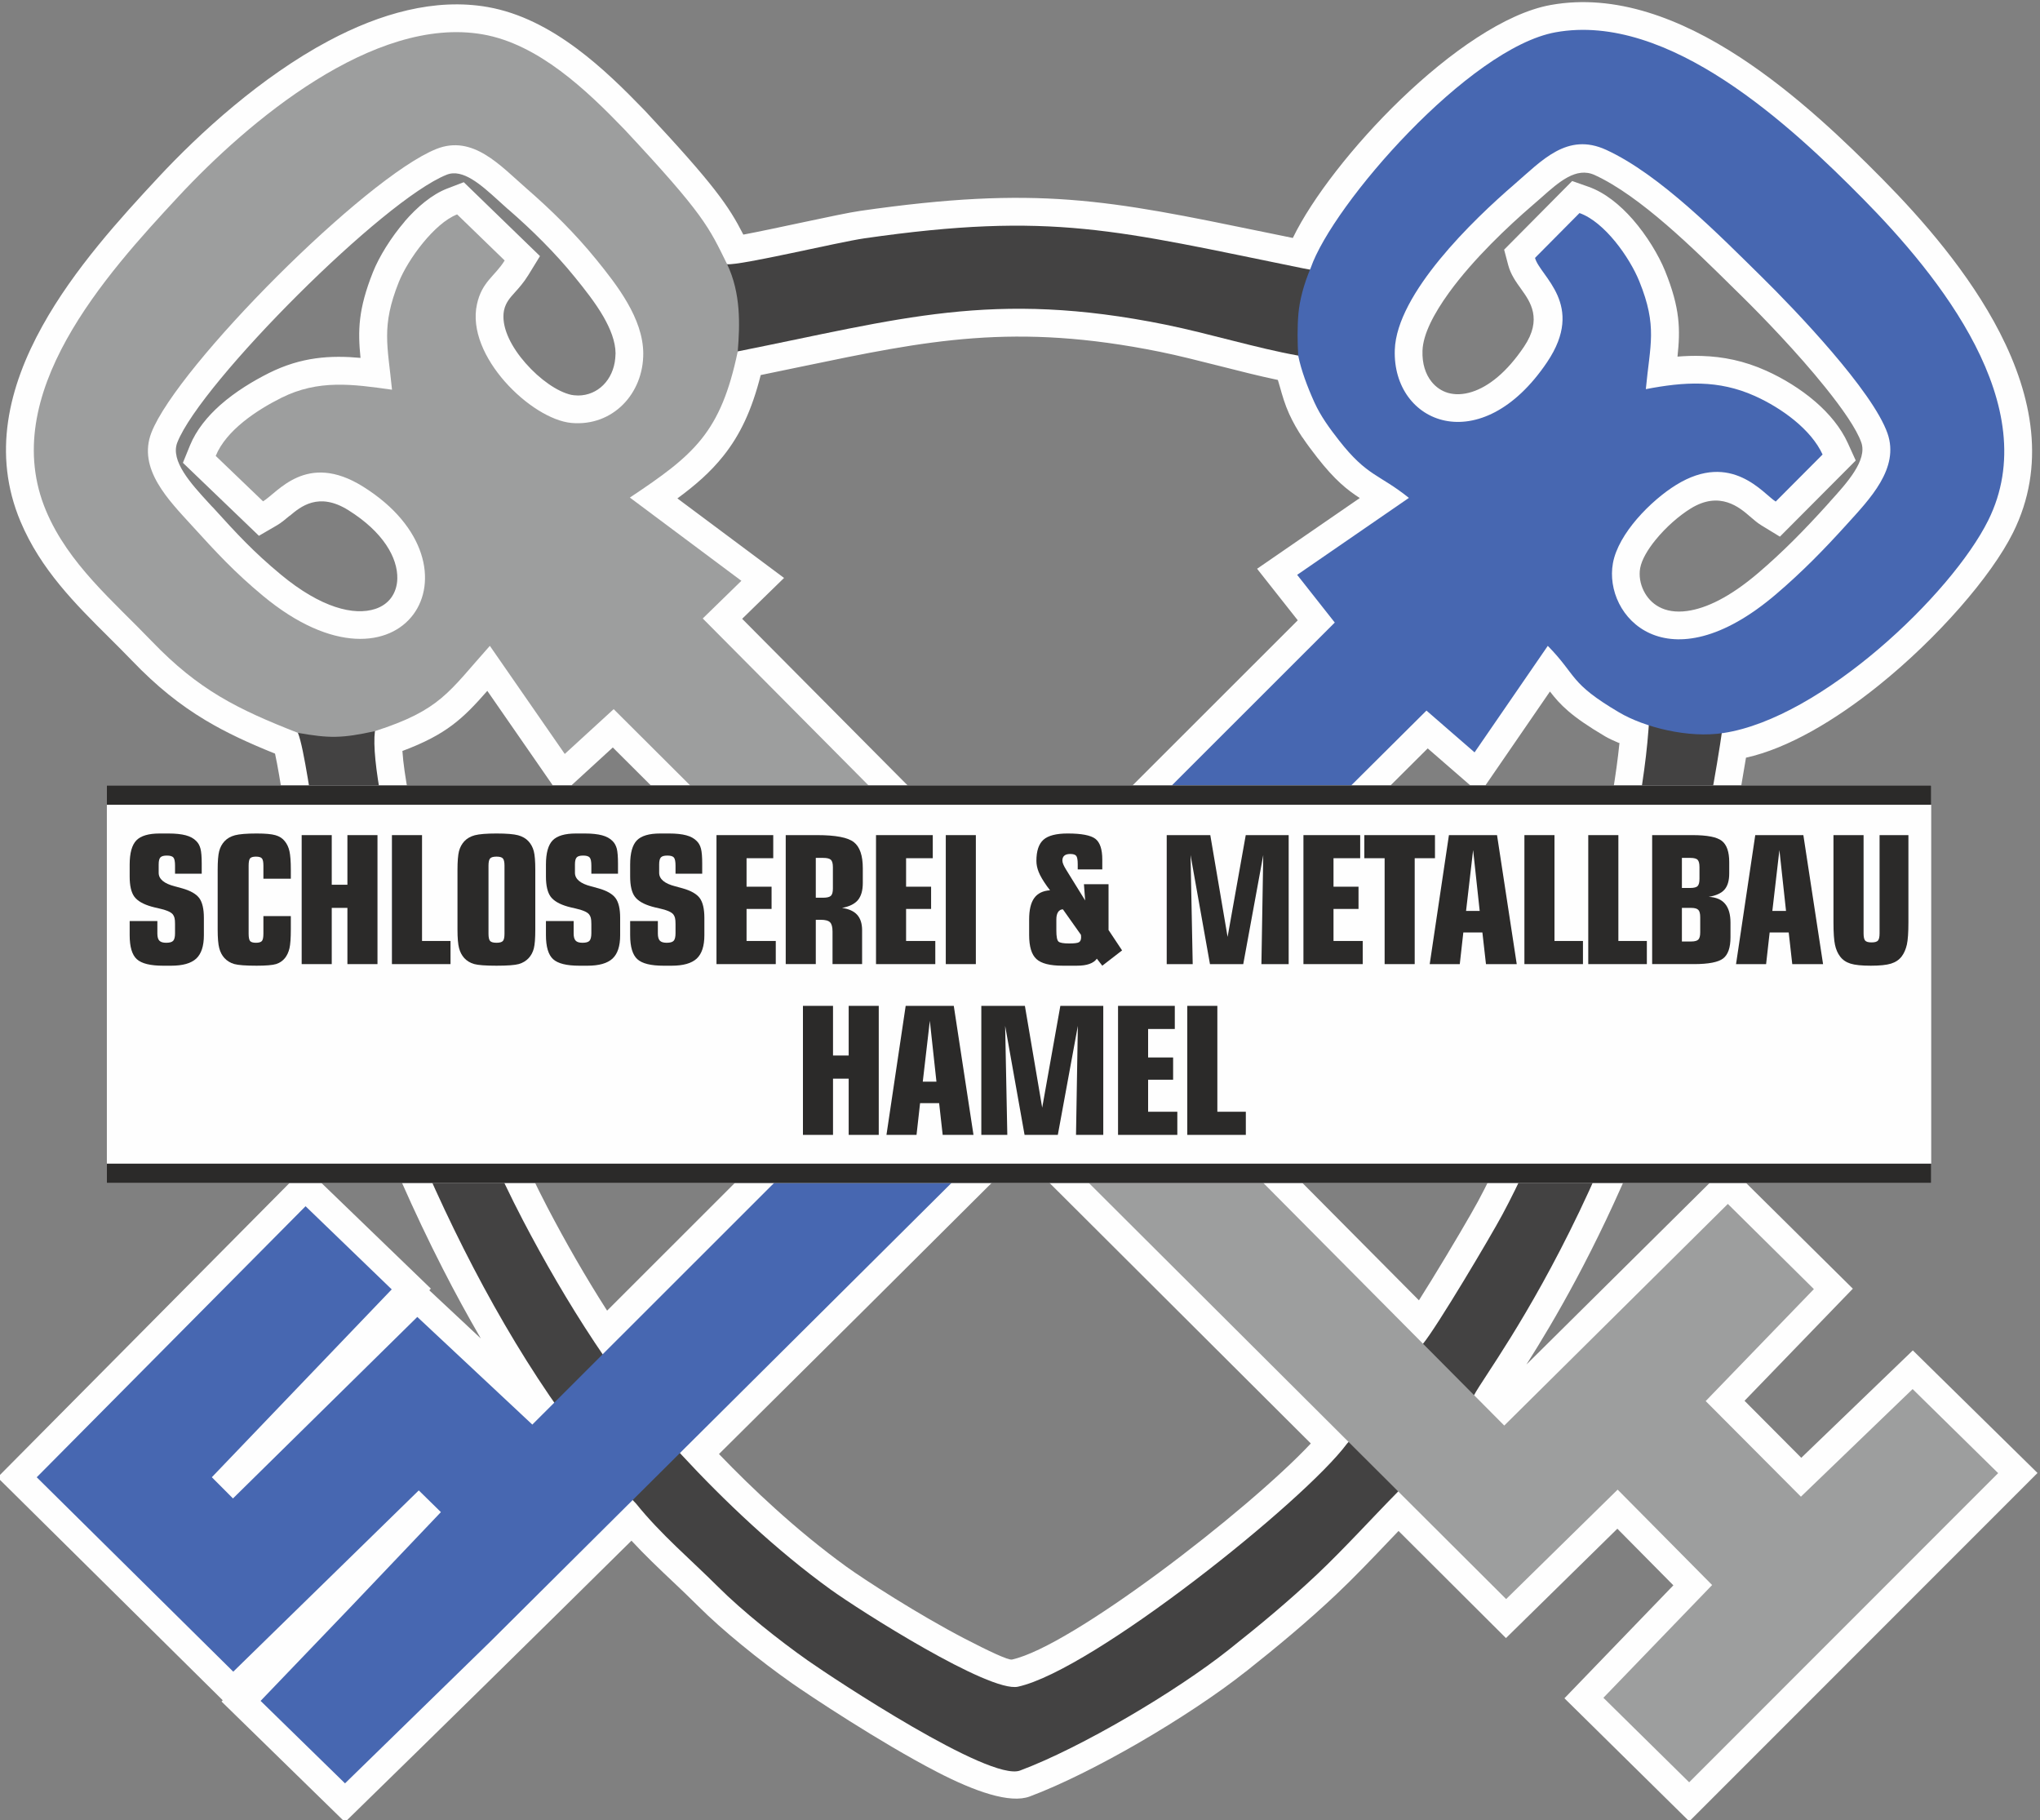 <?xml version="1.0" encoding="UTF-8"?>
<!DOCTYPE svg PUBLIC "-//W3C//DTD SVG 1.1//EN" "http://www.w3.org/Graphics/SVG/1.1/DTD/svg11.dtd">
<!-- Creator: CorelDRAW 2019 (64-Bit) -->
<svg xmlns="http://www.w3.org/2000/svg" xml:space="preserve" width="500px" height="446px" version="1.1" style="shape-rendering:geometricPrecision; text-rendering:geometricPrecision; image-rendering:optimizeQuality; fill-rule:evenodd; clip-rule:evenodd"
viewBox="0 0 500 446"
 xmlns:xlink="http://www.w3.org/1999/xlink"
 xmlns:xodm="http://www.corel.com/coreldraw/odm/2003">
 <rect x="0" y="0" width="500" height="446" fill="#808080" stroke="none"/>
 <defs>
  <style type="text/css">
   <![CDATA[
    .fil4 {fill:#FEFEFE}
    .fil3 {fill:#9D9E9E}
    .fil1 {fill:#434242}
    .fil5 {fill:#2B2A29}
    .fil2 {fill:#4767B1}
    .fil0 {fill:#FEFEFE;fill-rule:nonzero}
    .fil6 {fill:#2B2A29;fill-rule:nonzero}
   ]]>
  </style>
 </defs>
 <g id="Ebene_x0020_1">
  <g id="_2358198690400">
   <g>
    <path class="fil0" d="M126.13 279.03c2.62,5.95 5.33,11.65 8.03,16.82 4.37,8.36 9.26,16.93 14.64,25.33l69.83 -69.79 -68.43 -68.22 -12.94 11.85 -17.82 -25.72c-5.94,6.78 -10.02,10.7 -20.81,14.73 0.38,5.87 2.21,15.05 4.65,25.12 4.75,19.65 11.76,42.07 15.16,51.09 2.29,6.07 4.88,12.44 7.69,18.79zm50.09 77.29c4.33,4.5 8.93,9 13.67,13.28 5.59,5.06 11.53,9.96 17.63,14.37 4.25,3.08 17.68,11.75 28.91,17.58 5.94,3.08 10.71,5.33 11.61,5.13 7.33,-1.62 21.5,-10.57 35.85,-21.16 15.03,-11.1 29.88,-23.75 37.39,-31.79l-71.13 -70.91c-24.61,24.53 -49.24,49.04 -73.93,73.5zm171.56 -37.67c0.97,-1.53 2.02,-3.22 3.11,-4.99 4.7,-7.63 9.76,-16.27 11.37,-19.27 8.15,-15.17 16.4,-36.39 22.88,-57.91 5.85,-19.43 10.23,-38.99 11.79,-54.43 -0.08,0.02 -0.16,0.01 -0.26,-0.03 -1.17,-0.51 -2.29,-1 -3.29,-1.59 -8.32,-4.91 -10.94,-7.68 -13.49,-10.97l-17.2 25.02 -12.76 -11.08c-22.89,22.76 -45.74,45.55 -68.6,68.34l66.45 66.91zm80.16 -132.98c-12.77,79.11 -40.44,127.61 -53.81,148.71l49.36 -48.91 30.64 30.33 -26.55 27.47 13.91 13.97 27.34 -26.32 30.56 30.04 -85.35 85.37 -30.6 -30.16 26.7 -27.68 -13.73 -13.87 -27.3 26.8 -26.33 -26.25 -2.04 2.13c-4.32,4.54 -9.02,9.46 -13.28,13.47 -3.61,3.4 -7.17,6.56 -10.83,9.65 -3.66,3.11 -7.39,6.13 -11.33,9.25l-0.02 0c-6.86,5.44 -16.51,11.82 -26.3,17.49 -9.32,5.38 -18.93,10.21 -26.6,13.08 -4.83,1.8 -13.44,-1.21 -22.77,-6.04 -14.01,-7.26 -31.39,-18.84 -35.42,-21.66 -3.88,-2.72 -8.31,-6.07 -12.52,-9.53 -3.84,-3.15 -7.51,-6.39 -10.47,-9.35 -2.38,-2.37 -4.23,-4.12 -6.09,-5.88 -3.49,-3.3 -7.02,-6.64 -10.34,-10.23 -23.33,23.06 -46.73,46.06 -70.21,68.97l-30.26 -29.55 0.29 -0.31 -55.2 -54.61 75.4 -76.01 30.81 29.74 -0.38 0.41 1.69 1.58 10.94 10.23c-3.25,-5.58 -6.37,-11.31 -9.34,-17.13 -14.24,-27.86 -25.27,-57.82 -32.09,-83.31 -0.93,-3.5 -1.91,-7.31 -2.93,-11.53 -0.93,-3.87 -1.81,-7.77 -2.62,-11.69 -0.41,-1.96 -0.86,-4.75 -1.37,-7.83 -0.67,-4.16 -1.44,-8.88 -2.09,-11.83 -6.37,-2.57 -11.84,-5.06 -17.09,-8.21 -6.18,-3.71 -11.85,-8.2 -17.98,-14.59 -1.83,-1.9 -3.68,-3.74 -5.54,-5.59 -8.34,-8.29 -16.82,-16.72 -21.77,-28.48 -6.97,-16.55 -2.94,-32.98 5.36,-47.93 7.77,-14.01 19.2,-26.5 28.36,-36.35 10.21,-10.98 25.33,-24.75 41.82,-33.53 12.6,-6.71 26.04,-10.54 38.95,-8.28 7.99,1.4 15.29,5.3 21.88,10.2 6.23,4.64 11.74,10.11 16.58,15.12l0.08 0.08c16.97,18.15 20.55,23.35 24.13,30.37 3.6,-0.67 9.48,-1.92 14.96,-3.09 5.71,-1.21 11.01,-2.34 13.72,-2.73 43.42,-6.24 60.63,-2.7 98.97,5.2l7.03 1.44c4.68,-9.66 14.9,-22.84 26.44,-33.95 11.93,-11.48 25.62,-21.13 36.76,-23.14 15.92,-2.87 31.97,3.38 46.41,12.82 13.66,8.92 25.93,20.74 35.02,29.95 9.54,9.67 21.14,22.88 28.65,37.52 8,15.59 11.36,32.69 3.25,49 -5.32,10.71 -18.5,25.85 -33,37.5 -10.65,8.56 -22.25,15.41 -32.46,17.66zm-114.74 -92.56c-4.56,-0.95 -9.34,-2.17 -14.15,-3.39 -5.18,-1.31 -10.4,-2.63 -14.7,-3.5 -35.73,-7.24 -57.02,-2.81 -87.72,3.58 -3.45,0.72 -7.01,1.46 -10.18,2.11 -2.19,8.64 -5.05,14.68 -9.21,19.88 -3.1,3.88 -6.72,7.05 -11.21,10.35l26.14 19.49 -10.27 10.01 68.02 68.48 68.16 -68.11 -9.97 -12.63 25.17 -17.33c-3.12,-2.03 -6.07,-4.36 -10.45,-9.96 -1.25,-1.61 -2.48,-3.22 -3.59,-4.89l-0.03 0c-1.18,-1.78 -2.28,-3.67 -3.24,-5.78 -1.04,-2.28 -1.66,-4.45 -2.26,-6.58 -0.17,-0.59 -0.34,-1.17 -0.51,-1.73zm59.72 -22.15c-1.42,-1.98 -2.64,-3.67 -3.27,-6.03l-0.99 -3.75 16.68 -16.82 4.06 1.43c3.94,1.4 7.66,4.41 10.78,7.97 3.49,3.99 6.38,8.83 7.93,12.64 3.72,9.19 3.75,14.38 3.04,20.99 1.98,-0.16 3.96,-0.23 5.97,-0.16 5.23,0.16 10.4,1.2 15.76,3.61 4.1,1.84 8.43,4.46 12.06,7.6 3.37,2.91 6.22,6.33 7.95,10.12l1.95 4.29 -18.59 18.66 -4.57 -2.79c-0.94,-0.58 -1.76,-1.29 -2.75,-2.14 -2.54,-2.2 -7.39,-6.39 -14.54,-1.97 -2.77,1.71 -6.05,4.52 -8.66,7.75 -1.91,2.36 -3.35,4.8 -3.73,6.87 -0.32,1.79 -0.01,3.77 0.87,5.55 0.79,1.61 2.05,3.03 3.74,3.94 1.76,0.96 4.08,1.4 6.94,1 4.64,-0.64 10.43,-3.38 17.33,-9.26 3.07,-2.62 5.89,-5.24 8.61,-7.95 2.85,-2.84 5.52,-5.68 8.18,-8.62l0.8 -0.89 0 -0.02c4.2,-4.62 9.26,-10.19 7.73,-14.55 -1.16,-3.32 -4.62,-8.28 -8.85,-13.54 -6.82,-8.49 -15.41,-17.35 -20.26,-22.13l-2.14 -2.1c-9.84,-9.72 -22.91,-22.62 -34.08,-27.76 -4.54,-2.08 -8.76,1.67 -13.1,5.53 -0.45,0.39 -0.88,0.78 -2.24,1.95 -5.73,4.94 -14.37,13.02 -20.42,21.39 -3.67,5.09 -6.33,10.13 -6.46,14.18 -0.11,3.12 0.73,5.74 2.22,7.59 1.06,1.33 2.45,2.28 4.03,2.74 1.7,0.49 3.72,0.45 5.89,-0.25 4.04,-1.29 8.5,-4.76 12.75,-11.08 4.56,-6.76 1.49,-11.04 -0.62,-13.99zm-301.91 55.41c-1.12,0.95 -2.09,1.75 -3.13,2.36l-4.42 2.57 -18.63 -17.89 1.73 -4.25c1.55,-3.79 4.26,-7.1 7.44,-9.92 3.71,-3.28 8.12,-5.92 11.89,-7.81 7.99,-3.99 15.1,-4.39 22.47,-3.73 -0.67,-6.71 -0.57,-11.92 3.06,-21.04 1.47,-3.69 4.39,-8.45 7.76,-12.36l-0.02 -0.01c3.08,-3.57 6.74,-6.66 10.46,-8.09l4.05 -1.55 18.68 18.11 -2.85 4.64c-1.14,1.85 -2.29,3.13 -3.42,4.38 -1.08,1.2 -2.12,2.36 -2.53,4.21 -0.06,0.27 -0.1,0.57 -0.13,0.88 -0.33,3.83 2.05,8.32 5.39,12.12 3.52,4.02 7.85,7.03 11.21,7.77 0.22,0.04 0.45,0.08 0.67,0.1 0.51,0.04 0.85,0.07 1.01,0.06 2.44,-0.01 4.57,-0.98 6.14,-2.54 1.66,-1.64 2.73,-3.97 2.96,-6.61 0.05,-0.55 0.07,-0.95 0.07,-1.15l0 -0.03c-0.02,-2.92 -1.26,-6 -2.97,-8.99 -1.96,-3.4 -4.64,-6.77 -7.02,-9.7 -2.45,-3.02 -5.05,-5.88 -7.77,-8.62 -2.75,-2.79 -5.61,-5.43 -8.55,-7.99l-0.03 0 -2.42 -2.19c-4.16,-3.77 -8.69,-7.87 -12.64,-6.28 -7.77,3.11 -22.52,15.55 -36.31,29.27 -14.09,14.02 -26.81,28.99 -29.7,36.34 -1.77,4.5 3.39,10.13 7.59,14.71l1.02 1.11 0.03 0c2.98,3.29 5.59,6.14 8.12,8.69 2.55,2.57 5.26,5.08 8.61,7.86 9.89,8.2 17.95,10.11 23.14,8.42 1.68,-0.55 3.01,-1.51 3.91,-2.75 0.93,-1.28 1.46,-2.89 1.5,-4.66 0.12,-5.12 -3.45,-11.46 -12.03,-16.81 -7.27,-4.53 -11.71,-0.81 -14.32,1.39l-0.02 -0.02z"/>
    <path class="fil1" d="M128.15 298.99c-5.96,-11.39 -11.52,-24.28 -16.08,-36.35 -5.8,-15.41 -21.93,-69.16 -20.18,-83.47 -0.23,-3.71 -0.24,-7.27 -0.06,-10.69 -0.58,-0.15 -1.17,-0.3 -1.76,-0.46 -7.13,-1.92 -12.67,-3.72 -17.4,-5.6 -0.24,5.47 -0.12,11.18 0.35,17.17 1.51,3.63 3.42,18.17 4.5,23.39 1.58,7.66 3.46,15.27 5.48,22.82 12.38,46.28 38.72,107.3 72.91,142.68 6.09,7.58 13.44,13.73 20.08,20.37 6.01,6 15.05,13.19 22.09,18.13 6.17,4.32 44.46,29.69 51.93,26.9 14.97,-5.59 38.29,-19.41 51.06,-29.53 7.83,-6.2 14.72,-11.93 21.73,-18.53 6.44,-6.06 14.08,-14.45 19.66,-20.09 7.18,-7.67 11.96,-13.98 18.85,-23.88 4.16,-7.92 44.51,-58.78 60.28,-159.43l0.58 -3.91 -17.95 -2.1 -0.18 2.37c-2.43,33.3 -19.22,87.99 -35.79,118.83 -2.92,5.45 -16.06,27.57 -19.52,31.75 -5.87,9.4 -10.9,15.88 -18.61,24.45 -10.43,14.04 -62.2,55.47 -80.61,59.52 -7,1.54 -38.88,-18.72 -45.98,-23.85 -13.2,-9.54 -26.06,-21.69 -36.6,-33.1 -15.24,-16.58 -28.36,-37.45 -38.78,-57.39zm48.45 -211.68c1.42,-0.41 2.82,-0.81 4.22,-1.2 39.88,-7.94 62.36,-15.16 104.86,-6.55 10.63,2.16 22.46,5.8 32.51,7.58l6.12 1.27 2.56 -21.25 -7.68 -1.44c-45.4,-9.22 -61.25,-13.95 -107.36,-7.31 -6.32,0.91 -30.25,6.66 -33.61,6.34 -2.95,0.87 -5.81,1.74 -8.62,2.63 4.32,6.68 6.34,13.18 7,19.93z"/>
    <path class="fil2" d="M130.47 349.1l-28.19 -26.38 -45.18 44.48 -5.18 -5.2 44.09 -46.03 -21.12 -20.38 -65.89 66.42 48.17 47.64 45.47 -44.42 5.42 5.32 -22.14 23.27 -22.05 22.99 20.69 20.21 35.62 -34.74 229.44 -228.15 11.79 10.24 17.95 -26.1c7.24,7.39 5.17,9.05 17.49,16.31 6.13,3.62 16.95,6.4 25.61,5.04 23.94,-3.65 55.82,-33.94 64.85,-52.11 13.94,-28.06 -12.26,-60.11 -30.65,-78.75 -17.68,-17.91 -47.61,-45.87 -75.39,-40.85 -21.2,3.82 -54.64,42.16 -60.02,57.75 -1.76,4.13 -2.72,8 -3.01,11.19 -0.3,3.3 -0.23,7.29 -0.05,10.29 0.7,3.54 2.26,7.7 3.98,11.49 1.53,3.36 3.7,6.33 6.01,9.28 6.97,8.91 9.76,8.18 17.14,14.1l-27.39 18.86 9.22 11.69 -196.68 196.54zm245.76 -285.9c1.2,4.52 12.48,11.42 2.96,25.55 -16.24,24.1 -37.95,15.13 -37.33,-3.02 0.47,-13.79 19.17,-31.82 29.23,-40.49 6.82,-5.88 13.01,-12.92 22.6,-8.51 13.17,6.05 27.77,20.96 38.17,31.19 8.27,8.14 27.12,27.87 30.76,38.27 3,8.59 -4.36,16.1 -9.92,22.25 -5.62,6.22 -11.02,11.74 -17.4,17.18 -26.66,22.74 -42.32,5.38 -39.98,-7.59 1.32,-7.33 9.38,-15.42 15.5,-19.2 13.6,-8.4 21.41,2.25 24.4,4.08l11.49 -11.53c-2.79,-6.12 -10.01,-11.38 -16.6,-14.34 -8.97,-4.03 -17.33,-3.48 -26.72,-1.68 1.02,-10.91 2.9,-15.32 -1.59,-26.4 -2.37,-5.87 -8.52,-14.58 -14.67,-16.75l-10.9 10.99z"/>
    <path class="fil3" d="M369.15 391.86l27.33 -26.82 23.16 23.38 -26.65 27.63 21.02 20.71 75.73 -75.76 -20.96 -20.6 -27.38 26.37 -23.34 -23.43 26.52 -27.44 -21.09 -20.87 -54.8 54.31 -196.45 -197.78 9.47 -9.23 -27.33 -20.4c15.76,-10.49 22.26,-15.88 26.44,-35.82 0.53,-6.53 0.79,-14.25 -2.6,-21.36 -4.51,-9.13 -5.58,-12.08 -25.14,-33 -9.28,-9.62 -21.08,-20.93 -34.73,-23.32 -26.78,-4.69 -57.65,21.48 -74.62,39.73 -17.84,19.19 -44.43,48.54 -32.44,77.02 5.49,13.04 16.51,22.16 25.94,31.99 11.4,11.86 20.87,16.59 35.79,22.42 7.67,1.34 10.65,1.38 18.87,-0.42 16.19,-5.22 18.05,-9.59 28.17,-20.9l18.36 26.49 11.99 -10.98 218.74 218.08zm-304.68 -269.01c3.53,-2.05 10.59,-12.28 24.47,-3.63 31.49,19.63 9.62,55.07 -24.45,26.82 -6.95,-5.76 -11.48,-10.67 -17.43,-17.21 -5.62,-6.18 -13.45,-13.92 -9.93,-22.87 6.39,-16.28 52.36,-62.46 69.81,-69.45 8.98,-3.6 15.74,4.14 22.07,9.65 6.14,5.34 11.94,11.04 17.15,17.46 5.06,6.23 11.44,14.39 11.5,22.94 0.07,9.85 -7.44,17.97 -17.56,17.09 -9.83,-0.86 -25.99,-16.39 -23.2,-29.09 1.22,-5.58 4.42,-6.87 6.79,-10.73l-11.65 -11.29c-5.53,2.12 -12.07,11 -14.31,16.62 -4.33,10.87 -2.72,15.46 -1.65,26.34 -9.62,-1.35 -18.02,-2.57 -27.15,2 -5.9,2.95 -13.48,7.9 -16.06,14.22l11.6 11.13z"/>
   </g>
   <g>
    <rect class="fil4" x="26.19" y="192.44" width="447.15" height="97.46"/>
    <rect class="fil5" x="26.19" y="192.46" width="447.15" height="4.75"/>
    <rect class="fil5" x="26.19" y="285.16" width="447.15" height="4.75"/>
    <path class="fil6" d="M38.57 225.71l0 3.06c0,0.82 0.16,1.41 0.49,1.75 0.33,0.34 0.88,0.51 1.67,0.51 0.85,0 1.42,-0.16 1.72,-0.49 0.3,-0.33 0.45,-0.95 0.45,-1.85l0 -2.24c0,-0.68 -0.04,-1.19 -0.13,-1.51 -0.08,-0.33 -0.23,-0.62 -0.42,-0.88 -0.49,-0.58 -1.6,-1.06 -3.35,-1.44 -0.8,-0.18 -1.41,-0.32 -1.85,-0.45 -2.05,-0.58 -3.46,-1.4 -4.23,-2.44 -0.76,-1.05 -1.14,-2.69 -1.14,-4.94l0 -2.92c0,-2.83 0.55,-4.81 1.65,-5.94 1.09,-1.12 3,-1.68 5.71,-1.68l2.18 0c1.7,0 3.1,0.15 4.2,0.44 1.09,0.29 1.95,0.76 2.57,1.4 0.51,0.49 0.85,1.12 1.05,1.89 0.2,0.77 0.3,1.99 0.3,3.68l0 2.45 -6.54 0 0 -1.98c0,-0.99 -0.13,-1.66 -0.39,-1.98 -0.27,-0.33 -0.8,-0.49 -1.62,-0.49 -0.78,0 -1.31,0.15 -1.59,0.46 -0.27,0.3 -0.41,0.87 -0.41,1.71l0 2.05c0,1.54 1.32,2.65 3.97,3.32 0.75,0.2 1.34,0.36 1.79,0.49 2.02,0.57 3.42,1.37 4.18,2.38 0.76,1.03 1.14,2.65 1.14,4.87l0 4.25c0,2.65 -0.63,4.55 -1.88,5.72 -1.26,1.16 -3.31,1.74 -6.15,1.74l-1.96 0c-3.13,0 -5.28,-0.53 -6.45,-1.6 -1.17,-1.06 -1.75,-3.03 -1.75,-5.9l0 -3.44 6.79 0z"/>
    <path id="1" class="fil6" d="M64.56 215.33l0 -3.19c0,-0.9 -0.12,-1.49 -0.36,-1.78 -0.24,-0.29 -0.73,-0.44 -1.47,-0.44 -0.73,0 -1.2,0.15 -1.44,0.43 -0.23,0.28 -0.35,0.88 -0.35,1.79l0 16.67c0,0.91 0.12,1.5 0.35,1.79 0.24,0.28 0.71,0.43 1.44,0.43 0.74,0 1.23,-0.15 1.47,-0.44 0.24,-0.29 0.36,-0.89 0.36,-1.78l0 -4.32 6.72 0 0 3.27c0,2.14 -0.11,3.67 -0.33,4.62 -0.22,0.94 -0.59,1.74 -1.11,2.4 -0.56,0.69 -1.27,1.18 -2.14,1.46 -0.88,0.27 -2.48,0.41 -4.79,0.41 -2.69,0 -4.53,-0.14 -5.5,-0.41 -0.95,-0.28 -1.76,-0.77 -2.4,-1.46 -0.6,-0.66 -1.02,-1.46 -1.27,-2.42 -0.26,-0.96 -0.39,-2.49 -0.39,-4.6l0 -14.6c0,-2.1 0.12,-3.63 0.37,-4.58 0.25,-0.95 0.68,-1.75 1.29,-2.41 0.65,-0.71 1.52,-1.2 2.59,-1.49 1.07,-0.28 2.84,-0.43 5.31,-0.43 2.12,0 3.65,0.14 4.61,0.42 0.96,0.27 1.72,0.76 2.27,1.46 0.54,0.65 0.93,1.47 1.15,2.44 0.22,0.97 0.34,2.5 0.34,4.59l0 2.17 -6.72 0z"/>
    <polygon id="2" class="fil6" points="73.94,236.26 73.94,204.65 81.31,204.65 81.31,216.81 85.15,216.81 85.15,204.65 92.52,204.65 92.52,236.26 85.15,236.26 85.15,222.48 81.31,222.48 81.31,236.26 "/>
    <polygon id="3" class="fil6" points="96.06,236.26 96.06,204.65 103.44,204.65 103.44,230.59 110.42,230.59 110.42,236.26 "/>
    <path id="4" class="fil6" d="M123.65 228.81l0 -16.67c0,-0.88 -0.13,-1.47 -0.39,-1.77 -0.26,-0.3 -0.78,-0.45 -1.56,-0.45 -0.79,0 -1.32,0.15 -1.58,0.45 -0.26,0.3 -0.39,0.89 -0.39,1.77l0 16.67c0,0.89 0.13,1.49 0.39,1.78 0.26,0.29 0.79,0.44 1.58,0.44 0.78,0 1.3,-0.15 1.56,-0.44 0.26,-0.29 0.39,-0.89 0.39,-1.78zm7.55 -1.04c0,2.17 -0.12,3.72 -0.36,4.65 -0.24,0.93 -0.67,1.72 -1.26,2.36 -0.64,0.69 -1.44,1.18 -2.41,1.46 -0.96,0.27 -2.78,0.41 -5.47,0.41 -2.7,0 -4.53,-0.14 -5.49,-0.41 -0.97,-0.28 -1.78,-0.77 -2.42,-1.46 -0.59,-0.66 -1.02,-1.46 -1.27,-2.42 -0.26,-0.96 -0.39,-2.49 -0.39,-4.59l0 -14.61c0,-2.1 0.13,-3.63 0.37,-4.58 0.25,-0.95 0.69,-1.75 1.29,-2.41 0.66,-0.71 1.52,-1.2 2.59,-1.49 1.08,-0.28 2.85,-0.43 5.32,-0.43 2.45,0 4.21,0.15 5.27,0.43 1.06,0.29 1.92,0.78 2.57,1.49 0.6,0.66 1.04,1.46 1.29,2.41 0.25,0.95 0.37,2.48 0.37,4.58l0 14.61z"/>
    <path id="5" class="fil6" d="M140.6 225.71l0 3.06c0,0.82 0.17,1.41 0.5,1.75 0.32,0.34 0.88,0.51 1.66,0.51 0.85,0 1.43,-0.16 1.73,-0.49 0.29,-0.33 0.45,-0.95 0.45,-1.85l0 -2.24c0,-0.68 -0.05,-1.19 -0.13,-1.51 -0.08,-0.33 -0.23,-0.62 -0.43,-0.88 -0.49,-0.58 -1.6,-1.06 -3.34,-1.44 -0.8,-0.18 -1.42,-0.32 -1.86,-0.45 -2.05,-0.58 -3.45,-1.4 -4.22,-2.44 -0.76,-1.05 -1.15,-2.69 -1.15,-4.94l0 -2.92c0,-2.83 0.55,-4.81 1.65,-5.94 1.1,-1.12 3,-1.68 5.72,-1.68l2.18 0c1.7,0 3.09,0.15 4.19,0.44 1.09,0.29 1.95,0.76 2.58,1.4 0.5,0.49 0.84,1.12 1.05,1.89 0.19,0.77 0.29,1.99 0.29,3.68l0 2.45 -6.53 0 0 -1.98c0,-0.99 -0.13,-1.66 -0.4,-1.98 -0.27,-0.33 -0.8,-0.49 -1.61,-0.49 -0.79,0 -1.32,0.15 -1.59,0.46 -0.28,0.3 -0.42,0.87 -0.42,1.71l0 2.05c0,1.54 1.33,2.65 3.97,3.32 0.75,0.2 1.35,0.36 1.79,0.49 2.03,0.57 3.43,1.37 4.18,2.38 0.77,1.03 1.14,2.65 1.14,4.87l0 4.25c0,2.65 -0.62,4.55 -1.88,5.72 -1.26,1.16 -3.31,1.74 -6.14,1.74l-1.97 0c-3.12,0 -5.27,-0.53 -6.44,-1.6 -1.17,-1.06 -1.76,-3.03 -1.76,-5.9l0 -3.44 6.79 0z"/>
    <path id="6" class="fil6" d="M161.24 225.71l0 3.06c0,0.82 0.17,1.41 0.49,1.75 0.33,0.34 0.88,0.51 1.67,0.51 0.85,0 1.42,-0.16 1.72,-0.49 0.3,-0.33 0.45,-0.95 0.45,-1.85l0 -2.24c0,-0.68 -0.04,-1.19 -0.13,-1.51 -0.08,-0.33 -0.22,-0.62 -0.42,-0.88 -0.49,-0.58 -1.6,-1.06 -3.35,-1.44 -0.79,-0.18 -1.41,-0.32 -1.85,-0.45 -2.05,-0.58 -3.45,-1.4 -4.22,-2.44 -0.77,-1.05 -1.15,-2.69 -1.15,-4.94l0 -2.92c0,-2.83 0.55,-4.81 1.65,-5.94 1.1,-1.12 3,-1.68 5.71,-1.68l2.19 0c1.7,0 3.09,0.15 4.19,0.44 1.09,0.29 1.95,0.76 2.57,1.4 0.51,0.49 0.85,1.12 1.05,1.89 0.2,0.77 0.3,1.99 0.3,3.68l0 2.45 -6.54 0 0 -1.98c0,-0.99 -0.13,-1.66 -0.39,-1.98 -0.27,-0.33 -0.8,-0.49 -1.61,-0.49 -0.79,0 -1.32,0.15 -1.6,0.46 -0.27,0.3 -0.41,0.87 -0.41,1.71l0 2.05c0,1.54 1.32,2.65 3.97,3.32 0.75,0.2 1.34,0.36 1.79,0.49 2.03,0.57 3.42,1.37 4.18,2.38 0.76,1.03 1.14,2.65 1.14,4.87l0 4.25c0,2.65 -0.63,4.55 -1.88,5.72 -1.26,1.16 -3.31,1.74 -6.15,1.74l-1.96 0c-3.13,0 -5.27,-0.53 -6.44,-1.6 -1.17,-1.06 -1.76,-3.03 -1.76,-5.9l0 -3.44 6.79 0z"/>
    <polygon id="7" class="fil6" points="175.61,236.26 175.61,204.65 189.52,204.65 189.52,210.31 182.98,210.31 182.98,217.29 189.11,217.29 189.11,222.74 182.98,222.74 182.98,230.59 190.14,230.59 190.14,236.26 "/>
    <path id="8" class="fil6" d="M201.75 210.23l-1.8 0 0 9.76 1.8 0c0.95,0 1.59,-0.16 1.91,-0.48 0.32,-0.31 0.48,-0.9 0.48,-1.77l0 -5.24c0,-0.88 -0.16,-1.47 -0.48,-1.79 -0.32,-0.32 -0.96,-0.48 -1.91,-0.48zm2.3 18.04c0,-1.09 -0.2,-1.84 -0.6,-2.25 -0.41,-0.42 -1.17,-0.62 -2.28,-0.62l-1.22 0 0 10.86 -7.37 0 0 -31.61 7.67 0c4.55,0 7.56,0.57 9.02,1.72 1.47,1.15 2.2,3.28 2.2,6.39l0 3.62c0,1.83 -0.4,3.22 -1.19,4.18 -0.8,0.95 -2.1,1.6 -3.9,1.93 1.67,0.24 2.92,0.8 3.72,1.7 0.8,0.89 1.2,2.16 1.2,3.78l0 8.29 -7.25 0 0 -7.99z"/>
    <polygon id="9" class="fil6" points="214.71,236.26 214.71,204.65 228.62,204.65 228.62,210.31 222.08,210.31 222.08,217.29 228.21,217.29 228.21,222.74 222.08,222.74 222.08,230.59 229.24,230.59 229.24,236.26 "/>
    <polygon id="10" class="fil6" points="239.18,236.26 231.81,236.26 231.81,204.65 239.18,204.65 "/>
    <path id="11" class="fil6" d="M264.93 229.07l-4.41 -6.23c-0.49,0 -0.88,0.21 -1.17,0.64 -0.29,0.44 -0.44,1.03 -0.44,1.81l0 2.73c0,1.5 0.17,2.4 0.53,2.72 0.36,0.31 1.23,0.46 2.62,0.46 1.25,0 2.04,-0.1 2.39,-0.3 0.35,-0.22 0.53,-0.62 0.53,-1.21 0,-0.16 -0.01,-0.28 -0.02,-0.37 -0.01,-0.1 -0.01,-0.18 -0.03,-0.25zm5.24 7.58l-1.33 -1.72c-0.42,0.58 -1.03,1.01 -1.84,1.29 -0.79,0.29 -1.82,0.43 -3.06,0.43l-3.5 0c-3.1,0 -5.24,-0.54 -6.42,-1.64 -1.19,-1.09 -1.78,-3.05 -1.78,-5.9l0 -3.79c0,-2.34 0.41,-4.09 1.25,-5.25 0.83,-1.15 2.11,-1.78 3.87,-1.9l-0.75 -1c-0.99,-1.39 -1.66,-2.55 -2.03,-3.48 -0.37,-0.92 -0.56,-1.83 -0.56,-2.72 0,-2.44 0.58,-4.17 1.73,-5.19 1.15,-1.02 3.13,-1.53 5.94,-1.53 3.38,0 5.64,0.44 6.78,1.3 1.13,0.87 1.7,2.56 1.7,5.08l0 2.43 -6.02 0 0 -1.3c0,-1.05 -0.13,-1.73 -0.37,-2.03 -0.26,-0.31 -0.74,-0.46 -1.47,-0.46 -0.65,0 -1.13,0.14 -1.44,0.41 -0.32,0.26 -0.48,0.67 -0.48,1.21 0,0.27 0.08,0.58 0.22,0.92 0.14,0.35 0.36,0.76 0.66,1.25l4.7 7.6 -0.3 -3.98 6.03 0 0 11.22 3.32 5 -4.85 3.75z"/>
    <polygon id="12" class="fil6" points="285.96,236.26 285.96,204.65 296.64,204.65 300.88,229.59 305.33,204.65 315.85,204.65 315.85,236.26 309.17,236.26 309.62,209.54 304.72,236.26 296.56,236.26 291.8,209.54 292.33,236.26 "/>
    <polygon id="13" class="fil6" points="319.47,236.26 319.47,204.65 333.38,204.65 333.38,210.31 326.84,210.31 326.84,217.29 332.97,217.29 332.97,222.74 326.84,222.74 326.84,230.59 334,230.59 334,236.26 "/>
    <polygon id="14" class="fil6" points="339.37,236.26 339.37,210.31 334.39,210.31 334.39,204.65 351.71,204.65 351.71,210.31 346.74,210.31 346.74,236.26 "/>
    <path id="15" class="fil6" d="M359.33 223.22l3.34 0 -1.61 -14.91 -1.73 14.91zm-8.91 13.04l4.71 -31.61 11.79 0 4.83 31.61 -7.54 0 -0.88 -7.76 -4.67 0 -0.87 7.76 -7.37 0z"/>
    <polygon id="16" class="fil6" points="373.63,236.26 373.63,204.65 381,204.65 381,230.59 387.98,230.59 387.98,236.26 "/>
    <polygon id="17" class="fil6" points="389.28,236.26 389.28,204.65 396.66,204.65 396.66,230.59 403.64,230.59 403.64,236.26 "/>
    <path id="18" class="fil6" d="M412.23 217.6l2.05 0c0.91,0 1.52,-0.16 1.81,-0.48 0.3,-0.31 0.45,-0.9 0.45,-1.78l0 -2.83c0,-0.89 -0.15,-1.48 -0.45,-1.8 -0.29,-0.32 -0.9,-0.48 -1.81,-0.48l-2.05 0 0 7.37zm0 4.88l0 8.24 2.22 0c0.9,0 1.51,-0.16 1.81,-0.48 0.31,-0.32 0.46,-0.91 0.46,-1.8l0 -3.66c0,-0.88 -0.15,-1.49 -0.47,-1.81 -0.31,-0.33 -0.91,-0.49 -1.8,-0.49l-2.22 0zm11.91 7.19c0,2.53 -0.59,4.26 -1.78,5.19 -1.18,0.93 -3.59,1.4 -7.2,1.4l-10.22 0 0 -31.61 9.85 0c3.62,0 6.04,0.47 7.24,1.42 1.2,0.95 1.8,2.69 1.8,5.2l0 2.77c0,1.75 -0.38,3.06 -1.15,3.95 -0.77,0.89 -2.06,1.48 -3.87,1.79 1.79,0.09 3.12,0.65 4,1.7 0.88,1.04 1.33,2.58 1.33,4.62l0 3.57z"/>
    <path id="19" class="fil6" d="M434.4 223.22l3.35 0 -1.62 -14.91 -1.73 14.91zm-8.9 13.04l4.71 -31.61 11.79 0 4.83 31.61 -7.55 0 -0.87 -7.76 -4.67 0 -0.87 7.76 -7.37 0z"/>
    <path id="20" class="fil6" d="M449.38 204.65l7.38 0 0 24.07c0,0.88 0.13,1.47 0.38,1.77 0.26,0.3 0.78,0.45 1.58,0.45 0.79,0 1.31,-0.15 1.57,-0.45 0.26,-0.3 0.39,-0.89 0.39,-1.77l0 -24.07 7.07 0 0 21.41c0,2.47 -0.13,4.28 -0.38,5.42 -0.26,1.14 -0.68,2.12 -1.28,2.91 -0.64,0.83 -1.51,1.41 -2.61,1.75 -1.09,0.34 -2.75,0.51 -4.94,0.51 -2.25,0 -3.91,-0.17 -4.98,-0.51 -1.09,-0.34 -1.94,-0.92 -2.56,-1.75 -0.58,-0.76 -1,-1.71 -1.24,-2.83 -0.25,-1.12 -0.38,-2.95 -0.38,-5.5l0 -21.41z"/>
    <polygon id="21" class="fil6" points="196.8,278.11 196.8,246.49 204.17,246.49 204.17,258.66 208.01,258.66 208.01,246.49 215.38,246.49 215.38,278.11 208.01,278.11 208.01,264.33 204.17,264.33 204.17,278.11 "/>
    <path id="22" class="fil6" d="M226.17 265.07l3.35 0 -1.62 -14.91 -1.73 14.91zm-8.9 13.04l4.71 -31.62 11.79 0 4.83 31.62 -7.55 0 -0.87 -7.77 -4.67 0 -0.87 7.77 -7.37 0z"/>
    <polygon id="23" class="fil6" points="240.52,278.11 240.52,246.49 251.2,246.49 255.44,271.44 259.89,246.49 270.41,246.49 270.41,278.11 263.73,278.11 264.18,251.39 259.27,278.11 251.12,278.11 246.36,251.39 246.89,278.11 "/>
    <polygon id="24" class="fil6" points="274.03,278.11 274.03,246.49 287.94,246.49 287.94,252.16 281.4,252.16 281.4,259.14 287.53,259.14 287.53,264.59 281.4,264.59 281.4,272.44 288.56,272.44 288.56,278.11 "/>
    <polygon id="25" class="fil6" points="291,278.11 291,246.49 298.37,246.49 298.37,272.44 305.35,272.44 305.35,278.11 "/>
   </g>
  </g>
 </g>
</svg>
